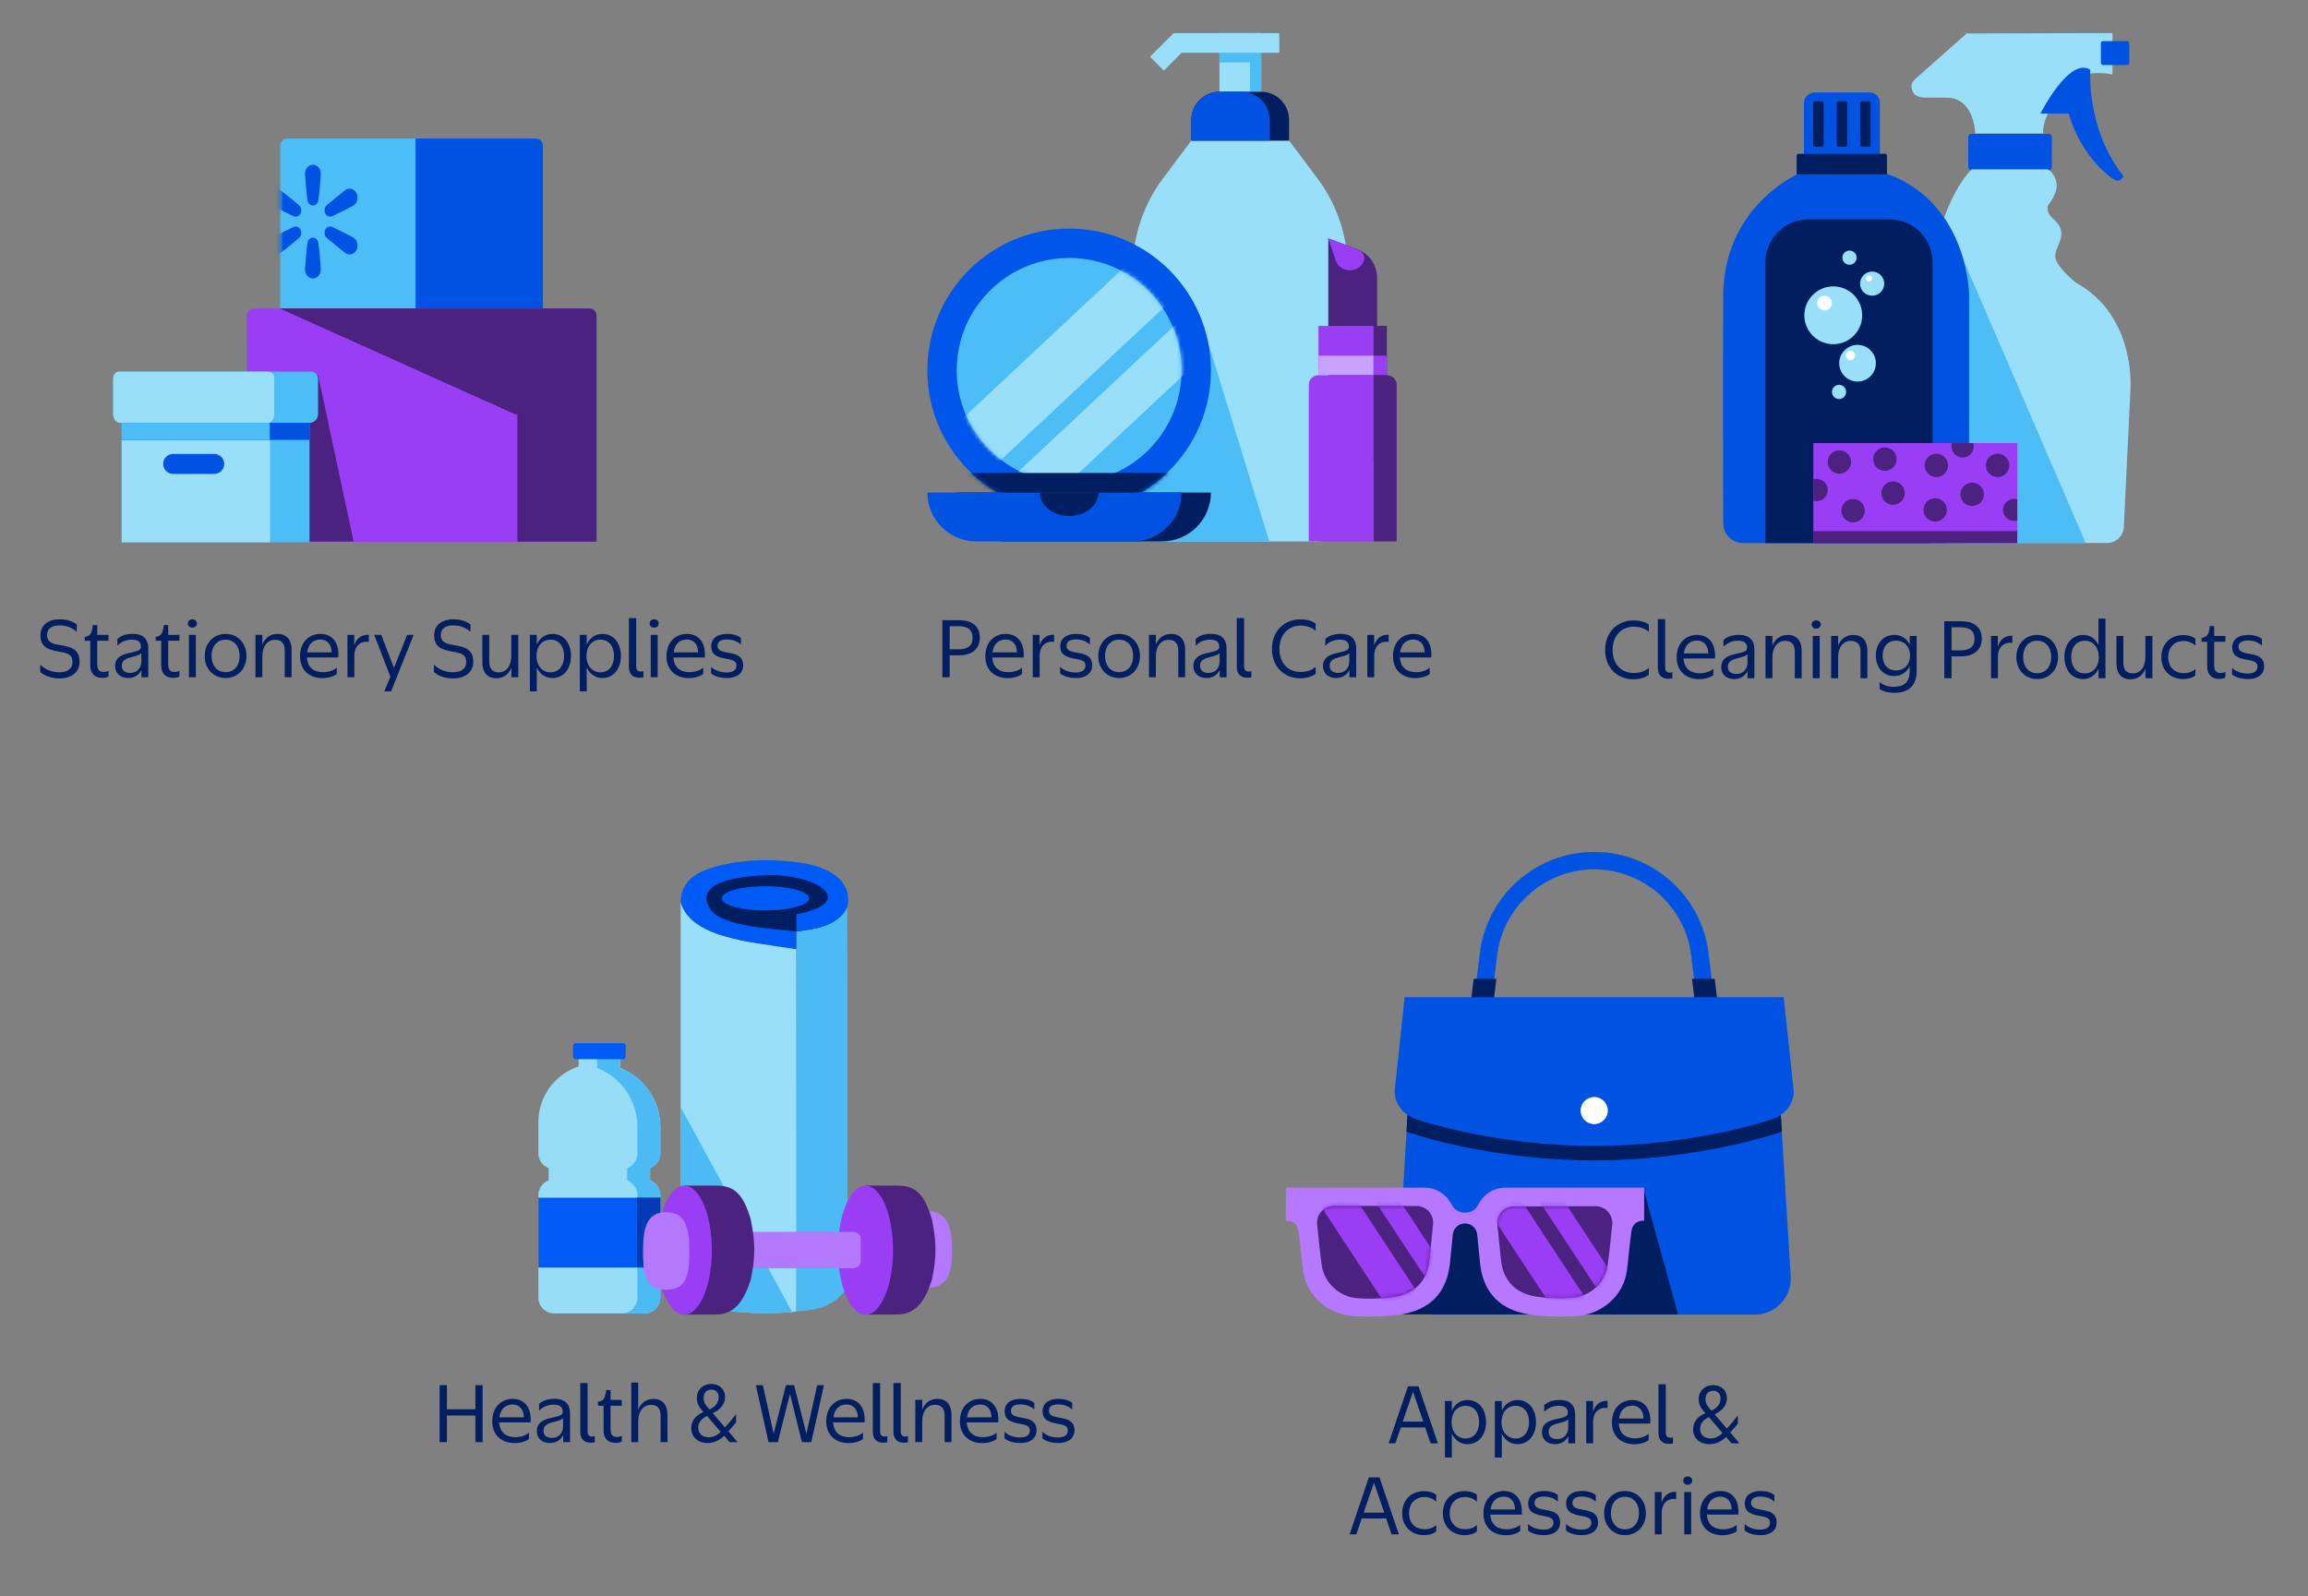 <svg width="558" height="386" viewBox="0 0 558 386" fill="none" xmlns="http://www.w3.org/2000/svg">
<rect x="0" y="0" width="558" height="386" fill="#808080" stroke="none"/>
<g clip-path="url(#clip0_325_824)">
<path d="M106.28 348.719V334.939H108.044V340.745H114.934V334.939H116.68V348.719H114.934V342.27H108.044V348.719H106.28ZM127.892 347.929C127.415 348.388 126.037 348.939 124.438 348.939C121.333 348.939 119.018 347.065 119.018 343.648C119.018 340.249 121.205 338.246 123.942 338.246C126.625 338.246 128.554 340.138 128.278 343.942H120.69C120.8 346.294 122.307 347.506 124.549 347.506C125.89 347.506 127.139 347.102 127.892 346.404V347.929ZM123.979 339.606C122.252 339.606 121.021 340.616 120.745 342.711H126.661C126.643 340.635 125.43 339.606 123.979 339.606ZM136.158 348.719V346.937C135.607 348.168 134.468 348.921 132.924 348.921C131.069 348.921 129.782 347.782 129.782 346.018C129.782 344.181 131.032 343.335 133.126 342.876C135.423 342.38 136.048 342.196 136.048 341.314C136.066 340.138 135.203 339.642 133.88 339.642C132.061 339.642 130.94 340.469 130.334 341.094V339.477C130.848 338.963 132.079 338.228 134.045 338.228C136.47 338.228 137.812 339.367 137.812 341.847V348.719H136.158ZM136.14 344.971V342.894C135.864 343.262 135.221 343.519 133.843 343.85C132.244 344.236 131.399 344.732 131.399 345.963C131.399 346.992 132.079 347.69 133.439 347.69C135.221 347.69 136.14 346.33 136.14 344.971ZM140.291 346.257V334.424H142.054V346.091C142.054 347.047 142.514 347.359 143.157 347.359C143.414 347.359 143.634 347.304 143.8 347.267V348.719C143.634 348.774 143.304 348.847 142.826 348.847C141.264 348.847 140.291 347.984 140.291 346.257ZM146.546 336.115H147.612V338.485H150.331V339.9H147.612V345.577C147.612 346.992 148.163 347.469 149.174 347.451C149.725 347.451 150.147 347.286 150.331 347.157V348.535C150.129 348.682 149.688 348.884 148.843 348.884C147.134 348.884 145.922 347.984 145.922 345.816V339.9H144.58V338.963C145.922 338.76 146.344 338.136 146.546 336.115ZM154.294 343.74V348.719H152.622V334.296H154.294V340.873C154.863 339.367 156.131 338.264 157.987 338.264C160.008 338.264 161.367 339.514 161.367 342.104V348.719H159.714V342.307C159.714 340.396 158.795 339.698 157.362 339.698C155.635 339.698 154.294 341.094 154.294 343.74ZM176.401 348.719L175.097 347.175C173.902 348.296 172.635 348.921 171.091 348.921C168.74 348.921 167.123 347.469 167.123 345.393C167.123 343.501 168.188 342.233 170.099 341.425C168.96 340.23 168.464 339.293 168.464 338.026C168.464 336.096 169.897 334.645 171.973 334.645C174.049 334.645 175.299 336.023 175.299 337.768C175.299 339.201 174.527 340.543 172.763 341.48C172.727 341.516 172.524 341.627 172.341 341.719L175.28 345.154C176.107 344.254 177.21 342.95 177.945 341.957V343.942C177.522 344.493 176.732 345.412 176.107 346.091L178.33 348.719H176.401ZM170.118 338.007C170.099 338.944 170.485 339.698 171.532 340.8C171.716 340.726 171.937 340.598 171.992 340.579C173.259 339.863 173.755 338.871 173.755 337.842C173.755 336.776 173.112 336.005 171.973 336.005C170.834 336.005 170.118 336.795 170.118 338.007ZM168.813 345.265C168.813 346.551 169.732 347.525 171.293 347.525C172.451 347.525 173.296 347.102 174.233 346.238L170.944 342.38C169.383 343.115 168.813 344.107 168.813 345.265ZM184.433 334.939L187.042 346.679L190.019 334.939H191.985L194.961 346.679L197.57 334.939H199.205L196.137 348.719H193.877L190.993 337.033L188.053 348.719H185.811L182.743 334.939H184.433ZM208.634 347.929C208.156 348.388 206.778 348.939 205.18 348.939C202.075 348.939 199.76 347.065 199.76 343.648C199.76 340.249 201.946 338.246 204.684 338.246C207.366 338.246 209.296 340.138 209.02 343.942H201.432C201.542 346.294 203.049 347.506 205.29 347.506C206.632 347.506 207.881 347.102 208.634 346.404V347.929ZM204.721 339.606C202.994 339.606 201.763 340.616 201.487 342.711H207.403C207.385 340.635 206.172 339.606 204.721 339.606ZM211.02 346.257V334.424H212.784V346.091C212.784 347.047 213.243 347.359 213.886 347.359C214.144 347.359 214.364 347.304 214.53 347.267V348.719C214.364 348.774 214.033 348.847 213.556 348.847C211.994 348.847 211.02 347.984 211.02 346.257ZM216.008 346.257V334.424H217.772V346.091C217.772 347.047 218.231 347.359 218.875 347.359C219.132 347.359 219.352 347.304 219.518 347.267V348.719C219.352 348.774 219.022 348.847 218.544 348.847C216.982 348.847 216.008 347.984 216.008 346.257ZM222.96 343.703V348.719H221.288V338.485H222.96V340.855C223.53 339.348 224.779 338.246 226.653 338.246C228.674 338.246 230.034 339.495 230.034 342.104V348.719H228.38V342.307C228.38 340.377 227.462 339.679 226.028 339.679C224.301 339.679 222.96 341.094 222.96 343.703ZM240.949 347.929C240.471 348.388 239.093 348.939 237.495 348.939C234.39 348.939 232.075 347.065 232.075 343.648C232.075 340.249 234.261 338.246 236.999 338.246C239.681 338.246 241.61 340.138 241.335 343.942H233.747C233.857 346.294 235.363 347.506 237.605 347.506C238.946 347.506 240.196 347.102 240.949 346.404V347.929ZM237.035 339.606C235.308 339.606 234.077 340.616 233.802 342.711H239.718C239.699 340.635 238.487 339.606 237.035 339.606ZM244.419 341.112C244.419 342.729 246.458 342.582 248.259 343.06C249.49 343.372 250.611 344.07 250.611 345.834C250.611 347.947 248.865 348.921 246.734 348.921C244.731 348.921 243.464 348.315 242.857 347.8V346.202C243.592 346.955 244.915 347.58 246.587 347.58C247.947 347.58 248.994 347.12 248.994 345.926C248.994 344.291 247.101 344.53 245.191 343.96C243.702 343.538 242.876 342.821 242.894 341.204C242.894 339.348 244.382 338.246 246.66 338.246C248.498 338.246 249.527 338.779 250.06 339.201V340.837C249.435 340.23 248.332 339.587 246.679 339.587C245.374 339.587 244.419 339.991 244.419 341.112ZM253.588 341.112C253.588 342.729 255.627 342.582 257.428 343.06C258.659 343.372 259.779 344.07 259.779 345.834C259.779 347.947 258.034 348.921 255.903 348.921C253.9 348.921 252.632 348.315 252.026 347.8V346.202C252.761 346.955 254.084 347.58 255.756 347.58C257.115 347.58 258.163 347.12 258.163 345.926C258.163 344.291 256.27 344.53 254.359 343.96C252.871 343.538 252.044 342.821 252.063 341.204C252.063 339.348 253.551 338.246 255.829 338.246C257.666 338.246 258.695 338.779 259.228 339.201V340.837C258.603 340.23 257.501 339.587 255.848 339.587C254.543 339.587 253.588 339.991 253.588 341.112Z" fill="#001E60"/>
<path d="M398.634 151.01V152.792C397.899 152.131 396.76 151.525 394.923 151.525C392.222 151.525 389.87 153.564 389.87 157.147C389.87 160.748 392.149 162.732 394.923 162.732C396.577 162.732 397.716 162.291 398.634 161.501V163.192C397.936 163.688 396.779 164.257 394.868 164.257C391.175 164.257 388.07 161.63 388.07 157.147C388.07 152.682 391.248 150.018 394.868 150.018C396.815 150.018 397.973 150.532 398.634 151.01ZM400.816 161.538V149.706H402.58V161.373C402.58 162.328 403.039 162.64 403.682 162.64C403.939 162.64 404.16 162.585 404.325 162.549V164C404.16 164.055 403.829 164.129 403.351 164.129C401.79 164.129 400.816 163.265 400.816 161.538ZM414.237 163.21C413.76 163.669 412.382 164.22 410.783 164.22C407.678 164.22 405.363 162.346 405.363 158.929C405.363 155.53 407.549 153.527 410.287 153.527C412.969 153.527 414.899 155.42 414.623 159.223H407.035C407.145 161.575 408.652 162.787 410.893 162.787C412.235 162.787 413.484 162.383 414.237 161.685V163.21ZM410.324 154.887C408.597 154.887 407.366 155.897 407.09 157.992H413.006C412.988 155.916 411.775 154.887 410.324 154.887ZM422.503 164V162.218C421.952 163.449 420.812 164.202 419.269 164.202C417.413 164.202 416.127 163.063 416.127 161.299C416.127 159.462 417.377 158.617 419.471 158.157C421.768 157.661 422.393 157.478 422.393 156.596C422.411 155.42 421.547 154.924 420.224 154.924C418.406 154.924 417.285 155.75 416.678 156.375V154.758C417.193 154.244 418.424 153.509 420.39 153.509C422.815 153.509 424.156 154.648 424.156 157.128V164H422.503ZM422.484 160.252V158.176C422.209 158.543 421.566 158.8 420.188 159.131C418.589 159.517 417.744 160.013 417.744 161.244C417.744 162.273 418.424 162.971 419.784 162.971C421.566 162.971 422.484 161.611 422.484 160.252ZM428.509 158.984V164H426.837V153.766H428.509V156.136C429.079 154.63 430.328 153.527 432.202 153.527C434.223 153.527 435.583 154.777 435.583 157.386V164H433.929V157.588C433.929 155.659 433.011 154.96 431.578 154.96C429.851 154.96 428.509 156.375 428.509 158.984ZM439.094 152.021C438.451 152.021 438.01 151.598 438.01 150.992C438.01 150.404 438.451 150 439.094 150C439.718 150 440.196 150.404 440.196 150.992C440.196 151.598 439.718 152.021 439.094 152.021ZM439.939 153.766V164H438.267V153.766H439.939ZM444.389 158.984V164H442.717V153.766H444.389V156.136C444.958 154.63 446.208 153.527 448.082 153.527C450.103 153.527 451.462 154.777 451.462 157.386V164H449.809V157.588C449.809 155.659 448.89 154.96 447.457 154.96C445.73 154.96 444.389 156.375 444.389 158.984ZM457.968 163.467C455.267 163.467 453.521 161.373 453.521 158.525C453.521 155.659 455.285 153.527 458.023 153.527C459.75 153.527 461.036 154.446 461.716 155.879V153.766H463.388V162.291C463.388 165.543 461.661 167.528 458.004 167.528C456.351 167.528 455.193 167.16 454.422 166.572V164.937C455.451 165.727 456.479 166.076 457.839 166.076C460.522 166.076 461.697 164.808 461.697 162.291V161.097C461.018 162.512 459.713 163.467 457.968 163.467ZM458.409 162.108C460.503 162.108 461.789 160.601 461.789 158.525C461.789 156.449 460.448 154.905 458.409 154.905C456.351 154.905 455.157 156.449 455.157 158.525C455.157 160.601 456.296 162.108 458.409 162.108ZM470.065 164V150.22H474.108C477.231 150.22 479.123 151.635 479.123 154.428C479.123 157.147 477.231 158.709 474.108 158.709H471.829V164H470.065ZM473.979 151.672H471.829V157.257H473.979C476.423 157.257 477.378 156.21 477.378 154.464C477.378 152.7 476.423 151.672 473.979 151.672ZM483.037 158.855V164H481.365V153.766H483.019V156.32C483.533 154.63 484.801 153.637 486.528 153.729V155.493C486.399 155.456 486.142 155.42 485.922 155.42C484.507 155.42 483.037 156.375 483.037 158.855ZM492.521 164.202C489.581 164.202 487.487 161.942 487.487 158.874C487.487 155.787 489.581 153.527 492.521 153.527C495.479 153.527 497.574 155.787 497.574 158.874C497.574 161.942 495.479 164.202 492.521 164.202ZM492.521 162.787C494.634 162.787 495.92 161.152 495.92 158.874C495.92 156.614 494.671 154.924 492.521 154.924C490.353 154.924 489.122 156.614 489.122 158.874C489.122 161.152 490.426 162.787 492.521 162.787ZM503.633 153.527C505.36 153.527 506.665 154.464 507.345 155.989V149.577H509.035V164H507.363V161.667C506.665 163.192 505.342 164.202 503.578 164.202C500.877 164.202 499.114 161.924 499.114 158.874C499.114 155.787 500.877 153.527 503.633 153.527ZM504.038 154.924C501.961 154.924 500.749 156.614 500.749 158.874C500.749 161.152 501.925 162.824 504.038 162.824C506.114 162.824 507.437 161.152 507.437 158.874C507.437 156.614 506.077 154.924 504.038 154.924ZM518.704 164V161.685C518.134 163.173 516.903 164.257 515.047 164.257C513.045 164.257 511.685 163.008 511.685 160.399V153.766H513.357V160.197C513.357 162.108 514.257 162.824 515.672 162.824C517.399 162.824 518.685 161.409 518.685 158.782V153.766H520.376V164H518.704ZM530.778 154.428V156.136C530.08 155.42 529.032 154.979 527.893 154.979C525.872 154.979 524.2 156.375 524.2 158.892C524.2 161.428 525.872 162.769 527.893 162.769C529.179 162.769 530.098 162.365 530.778 161.758V163.283C530.392 163.651 529.418 164.202 527.783 164.202C524.953 164.202 522.547 162.291 522.547 158.892C522.547 155.475 524.953 153.564 527.82 153.564C529.308 153.564 530.263 154.005 530.778 154.428ZM534.249 151.396H535.315V153.766H538.034V155.181H535.315V160.858C535.315 162.273 535.866 162.751 536.876 162.732C537.427 162.732 537.85 162.567 538.034 162.438V163.816C537.832 163.963 537.391 164.165 536.546 164.165C534.837 164.165 533.624 163.265 533.624 161.097V155.181H532.283V154.244C533.624 154.042 534.047 153.417 534.249 151.396ZM541.206 156.393C541.206 158.01 543.246 157.863 545.046 158.341C546.277 158.653 547.398 159.352 547.398 161.115C547.398 163.228 545.653 164.202 543.521 164.202C541.519 164.202 540.251 163.596 539.645 163.081V161.483C540.38 162.236 541.702 162.861 543.374 162.861C544.734 162.861 545.781 162.402 545.781 161.207C545.781 159.572 543.889 159.811 541.978 159.241C540.49 158.819 539.663 158.102 539.681 156.485C539.681 154.63 541.17 153.527 543.448 153.527C545.285 153.527 546.314 154.06 546.847 154.483V156.118C546.222 155.512 545.12 154.869 543.466 154.869C542.162 154.869 541.206 155.273 541.206 156.393Z" fill="#001E60"/>
<path d="M227.833 163.748V149.968H231.875C234.999 149.968 236.891 151.383 236.891 154.176C236.891 156.895 234.999 158.456 231.875 158.456H229.597V163.748H227.833ZM231.747 151.42H229.597V157.005H231.747C234.19 157.005 235.146 155.958 235.146 154.212C235.146 152.448 234.19 151.42 231.747 151.42ZM247.095 162.958C246.617 163.417 245.239 163.968 243.641 163.968C240.535 163.968 238.22 162.094 238.22 158.677C238.22 155.278 240.407 153.275 243.144 153.275C245.827 153.275 247.756 155.168 247.481 158.971H239.892C240.003 161.323 241.509 162.535 243.751 162.535C245.092 162.535 246.341 162.131 247.095 161.433V162.958ZM243.181 154.635C241.454 154.635 240.223 155.645 239.947 157.74H245.864C245.845 155.664 244.633 154.635 243.181 154.635ZM251.355 158.603V163.748H249.683V153.514H251.336V156.068C251.851 154.378 253.119 153.385 254.846 153.477V155.241C254.717 155.204 254.46 155.168 254.239 155.168C252.825 155.168 251.355 156.123 251.355 158.603ZM257.867 156.141C257.867 157.758 259.907 157.611 261.707 158.089C262.938 158.401 264.059 159.1 264.059 160.863C264.059 162.976 262.314 163.95 260.182 163.95C258.18 163.95 256.912 163.344 256.306 162.829V161.231C257.041 161.984 258.363 162.609 260.035 162.609C261.395 162.609 262.442 162.15 262.442 160.955C262.442 159.32 260.55 159.559 258.639 158.989C257.151 158.567 256.324 157.85 256.342 156.233C256.342 154.378 257.831 153.275 260.109 153.275C261.946 153.275 262.975 153.808 263.508 154.231V155.866C262.883 155.26 261.781 154.616 260.127 154.616C258.823 154.616 257.867 155.021 257.867 156.141ZM270.564 163.95C267.624 163.95 265.529 161.69 265.529 158.622C265.529 155.535 267.624 153.275 270.564 153.275C273.522 153.275 275.616 155.535 275.616 158.622C275.616 161.69 273.522 163.95 270.564 163.95ZM270.564 162.535C272.677 162.535 273.963 160.9 273.963 158.622C273.963 156.362 272.713 154.672 270.564 154.672C268.396 154.672 267.165 156.362 267.165 158.622C267.165 160.9 268.469 162.535 270.564 162.535ZM279.453 158.732V163.748H277.781V153.514H279.453V155.884C280.023 154.378 281.272 153.275 283.146 153.275C285.167 153.275 286.527 154.525 286.527 157.134V163.748H284.873V157.336C284.873 155.407 283.954 154.708 282.521 154.708C280.794 154.708 279.453 156.123 279.453 158.732ZM294.888 163.748V161.966C294.337 163.197 293.197 163.95 291.654 163.95C289.798 163.95 288.512 162.811 288.512 161.047C288.512 159.21 289.762 158.365 291.856 157.905C294.153 157.409 294.778 157.225 294.778 156.344C294.796 155.168 293.932 154.672 292.609 154.672C290.791 154.672 289.67 155.498 289.063 156.123V154.506C289.578 153.992 290.809 153.257 292.775 153.257C295.2 153.257 296.541 154.396 296.541 156.876V163.748H294.888ZM294.869 160V157.924C294.594 158.291 293.951 158.548 292.573 158.879C290.974 159.265 290.129 159.761 290.129 160.992C290.129 162.021 290.809 162.719 292.169 162.719C293.951 162.719 294.869 161.359 294.869 160ZM299.02 161.286V149.454H300.784V161.121C300.784 162.076 301.243 162.388 301.887 162.388C302.144 162.388 302.364 162.333 302.53 162.297V163.748C302.364 163.803 302.033 163.877 301.556 163.877C299.994 163.877 299.02 163.013 299.02 161.286ZM318.083 150.758V152.54C317.348 151.879 316.209 151.273 314.371 151.273C311.671 151.273 309.319 153.312 309.319 156.895C309.319 160.496 311.597 162.48 314.371 162.48C316.025 162.48 317.164 162.039 318.083 161.249V162.94C317.385 163.436 316.227 164.005 314.316 164.005C310.623 164.005 307.518 161.378 307.518 156.895C307.518 152.43 310.697 149.766 314.316 149.766C316.264 149.766 317.421 150.28 318.083 150.758ZM326.233 163.748V161.966C325.682 163.197 324.543 163.95 323 163.95C321.144 163.95 319.858 162.811 319.858 161.047C319.858 159.21 321.107 158.365 323.202 157.905C325.499 157.409 326.123 157.225 326.123 156.344C326.142 155.168 325.278 154.672 323.955 154.672C322.136 154.672 321.015 155.498 320.409 156.123V154.506C320.924 153.992 322.155 153.257 324.121 153.257C326.546 153.257 327.887 154.396 327.887 156.876V163.748H326.233ZM326.215 160V157.924C325.94 158.291 325.296 158.548 323.918 158.879C322.32 159.265 321.475 159.761 321.475 160.992C321.475 162.021 322.155 162.719 323.514 162.719C325.296 162.719 326.215 161.359 326.215 160ZM332.24 158.603V163.748H330.568V153.514H332.222V156.068C332.736 154.378 334.004 153.385 335.731 153.477V155.241C335.602 155.204 335.345 155.168 335.125 155.168C333.71 155.168 332.24 156.123 332.24 158.603ZM345.653 162.958C345.176 163.417 343.798 163.968 342.199 163.968C339.094 163.968 336.779 162.094 336.779 158.677C336.779 155.278 338.966 153.275 341.703 153.275C344.386 153.275 346.315 155.168 346.039 158.971H338.451C338.561 161.323 340.068 162.535 342.309 162.535C343.651 162.535 344.9 162.131 345.653 161.433V162.958ZM341.74 154.635C340.013 154.635 338.782 155.645 338.506 157.74H344.422C344.404 155.664 343.191 154.635 341.74 154.635Z" fill="#001E60"/>
<path d="M335.729 349L340.396 335.22H342.95L347.635 349H345.871L344.567 345.16H338.669L337.346 349H335.729ZM341.627 336.525L339.128 343.745H344.107L341.627 336.525ZM354.812 349.202C353.066 349.202 351.725 348.192 351.009 346.648V352.436H349.337V338.766H351.009V341.1C351.707 339.538 353.066 338.527 354.812 338.527C357.531 338.527 359.277 340.787 359.277 343.874C359.277 346.924 357.531 349.202 354.812 349.202ZM354.334 347.824C356.41 347.824 357.605 346.152 357.605 343.874C357.605 341.596 356.447 339.924 354.334 339.924C352.258 339.924 350.935 341.596 350.935 343.874C350.935 346.152 352.295 347.824 354.334 347.824ZM366.887 349.202C365.142 349.202 363.801 348.192 363.084 346.648V352.436H361.412V338.766H363.084V341.1C363.782 339.538 365.142 338.527 366.887 338.527C369.607 338.527 371.352 340.787 371.352 343.874C371.352 346.924 369.607 349.202 366.887 349.202ZM366.41 347.824C368.486 347.824 369.68 346.152 369.68 343.874C369.68 341.596 368.522 339.924 366.41 339.924C364.333 339.924 363.011 341.596 363.011 343.874C363.011 346.152 364.37 347.824 366.41 347.824ZM379.165 349V347.218C378.614 348.449 377.474 349.202 375.931 349.202C374.075 349.202 372.789 348.063 372.789 346.299C372.789 344.462 374.039 343.617 376.133 343.157C378.43 342.661 379.055 342.478 379.055 341.596C379.073 340.42 378.209 339.924 376.886 339.924C375.068 339.924 373.947 340.75 373.34 341.375V339.758C373.855 339.244 375.086 338.509 377.052 338.509C379.477 338.509 380.818 339.648 380.818 342.128V349H379.165ZM379.146 345.252V343.176C378.871 343.543 378.228 343.8 376.85 344.131C375.251 344.517 374.406 345.013 374.406 346.244C374.406 347.273 375.086 347.971 376.446 347.971C378.228 347.971 379.146 346.611 379.146 345.252ZM385.171 343.855V349H383.499V338.766H385.153V341.32C385.667 339.63 386.935 338.637 388.662 338.729V340.493C388.534 340.456 388.276 340.42 388.056 340.42C386.641 340.42 385.171 341.375 385.171 343.855ZM398.585 348.21C398.107 348.669 396.729 349.22 395.131 349.22C392.025 349.22 389.71 347.346 389.71 343.929C389.71 340.53 391.897 338.527 394.634 338.527C397.317 338.527 399.246 340.42 398.971 344.223H391.382C391.493 346.575 392.999 347.787 395.241 347.787C396.582 347.787 397.831 347.383 398.585 346.685V348.21ZM394.671 339.887C392.944 339.887 391.713 340.897 391.437 342.992H397.354C397.335 340.916 396.123 339.887 394.671 339.887ZM400.971 346.538V334.706H402.735V346.373C402.735 347.328 403.194 347.64 403.837 347.64C404.094 347.64 404.315 347.585 404.48 347.549V349C404.315 349.055 403.984 349.129 403.506 349.129C401.945 349.129 400.971 348.265 400.971 346.538ZM418.619 349L417.314 347.457C416.12 348.577 414.852 349.202 413.309 349.202C410.957 349.202 409.34 347.751 409.34 345.674C409.34 343.782 410.406 342.514 412.317 341.706C411.177 340.512 410.681 339.575 410.681 338.307C410.681 336.378 412.114 334.926 414.191 334.926C416.267 334.926 417.516 336.304 417.516 338.05C417.516 339.483 416.744 340.824 414.981 341.761C414.944 341.798 414.742 341.908 414.558 342L417.498 345.436C418.325 344.535 419.427 343.231 420.162 342.239V344.223C419.739 344.774 418.949 345.693 418.325 346.373L420.548 349H418.619ZM412.335 338.288C412.317 339.225 412.702 339.979 413.75 341.081C413.933 341.008 414.154 340.879 414.209 340.861C415.477 340.144 415.973 339.152 415.973 338.123C415.973 337.057 415.33 336.286 414.191 336.286C413.051 336.286 412.335 337.076 412.335 338.288ZM411.03 345.546C411.03 346.832 411.949 347.806 413.511 347.806C414.668 347.806 415.513 347.383 416.45 346.52L413.162 342.661C411.6 343.396 411.03 344.388 411.03 345.546ZM326.291 371L330.958 357.22H333.512L338.197 371H336.433L335.129 367.16H329.231L327.908 371H326.291ZM332.189 358.525L329.69 365.745H334.67L332.189 358.525ZM347.236 361.428V363.136C346.538 362.42 345.491 361.979 344.352 361.979C342.331 361.979 340.659 363.375 340.659 365.892C340.659 368.428 342.331 369.769 344.352 369.769C345.638 369.769 346.556 369.365 347.236 368.758V370.283C346.85 370.651 345.877 371.202 344.241 371.202C341.412 371.202 339.005 369.291 339.005 365.892C339.005 362.475 341.412 360.564 344.278 360.564C345.766 360.564 346.722 361.005 347.236 361.428ZM357.069 361.428V363.136C356.371 362.42 355.323 361.979 354.184 361.979C352.163 361.979 350.491 363.375 350.491 365.892C350.491 368.428 352.163 369.769 354.184 369.769C355.47 369.769 356.389 369.365 357.069 368.758V370.283C356.683 370.651 355.709 371.202 354.074 371.202C351.244 371.202 348.838 369.291 348.838 365.892C348.838 362.475 351.244 360.564 354.111 360.564C355.599 360.564 356.554 361.005 357.069 361.428ZM367.526 370.21C367.048 370.669 365.67 371.22 364.072 371.22C360.967 371.22 358.652 369.346 358.652 365.929C358.652 362.53 360.838 360.527 363.576 360.527C366.258 360.527 368.187 362.42 367.912 366.223H360.324C360.434 368.575 361.941 369.787 364.182 369.787C365.523 369.787 366.773 369.383 367.526 368.685V370.21ZM363.613 361.887C361.885 361.887 360.654 362.897 360.379 364.992H366.295C366.277 362.916 365.064 361.887 363.613 361.887ZM370.996 363.393C370.996 365.01 373.036 364.863 374.836 365.341C376.067 365.653 377.188 366.352 377.188 368.115C377.188 370.228 375.442 371.202 373.311 371.202C371.308 371.202 370.041 370.596 369.434 370.081V368.483C370.169 369.236 371.492 369.861 373.164 369.861C374.524 369.861 375.571 369.402 375.571 368.207C375.571 366.572 373.679 366.811 371.768 366.241C370.28 365.819 369.453 365.102 369.471 363.485C369.471 361.63 370.959 360.527 373.238 360.527C375.075 360.527 376.104 361.06 376.637 361.483V363.118C376.012 362.512 374.91 361.869 373.256 361.869C371.952 361.869 370.996 362.273 370.996 363.393ZM380.165 363.393C380.165 365.01 382.204 364.863 384.005 365.341C385.236 365.653 386.357 366.352 386.357 368.115C386.357 370.228 384.611 371.202 382.48 371.202C380.477 371.202 379.209 370.596 378.603 370.081V368.483C379.338 369.236 380.661 369.861 382.333 369.861C383.692 369.861 384.74 369.402 384.74 368.207C384.74 366.572 382.847 366.811 380.936 366.241C379.448 365.819 378.621 365.102 378.64 363.485C378.64 361.63 380.128 360.527 382.406 360.527C384.244 360.527 385.273 361.06 385.805 361.483V363.118C385.181 362.512 384.078 361.869 382.425 361.869C381.12 361.869 380.165 362.273 380.165 363.393ZM392.861 371.202C389.921 371.202 387.827 368.942 387.827 365.874C387.827 362.787 389.921 360.527 392.861 360.527C395.819 360.527 397.914 362.787 397.914 365.874C397.914 368.942 395.819 371.202 392.861 371.202ZM392.861 369.787C394.974 369.787 396.26 368.152 396.26 365.874C396.26 363.614 395.011 361.924 392.861 361.924C390.693 361.924 389.462 363.614 389.462 365.874C389.462 368.152 390.767 369.787 392.861 369.787ZM401.75 365.855V371H400.078V360.766H401.732V363.32C402.246 361.63 403.514 360.637 405.241 360.729V362.493C405.113 362.456 404.855 362.42 404.635 362.42C403.22 362.42 401.75 363.375 401.75 365.855ZM408.028 359.021C407.385 359.021 406.944 358.598 406.944 357.992C406.944 357.404 407.385 357 408.028 357C408.653 357 409.131 357.404 409.131 357.992C409.131 358.598 408.653 359.021 408.028 359.021ZM408.874 360.766V371H407.202V360.766H408.874ZM419.883 370.21C419.405 370.669 418.027 371.22 416.428 371.22C413.323 371.22 411.008 369.346 411.008 365.929C411.008 362.53 413.195 360.527 415.932 360.527C418.615 360.527 420.544 362.42 420.268 366.223H412.68C412.79 368.575 414.297 369.787 416.539 369.787C417.88 369.787 419.129 369.383 419.883 368.685V370.21ZM415.969 361.887C414.242 361.887 413.011 362.897 412.735 364.992H418.652C418.633 362.916 417.421 361.887 415.969 361.887ZM423.353 363.393C423.353 365.01 425.392 364.863 427.193 365.341C428.424 365.653 429.544 366.352 429.544 368.115C429.544 370.228 427.799 371.202 425.668 371.202C423.665 371.202 422.397 370.596 421.791 370.081V368.483C422.526 369.236 423.849 369.861 425.521 369.861C426.88 369.861 427.928 369.402 427.928 368.207C427.928 366.572 426.035 366.811 424.124 366.241C422.636 365.819 421.809 365.102 421.828 363.485C421.828 361.63 423.316 360.527 425.594 360.527C427.432 360.527 428.46 361.06 428.993 361.483V363.118C428.369 362.512 427.266 361.869 425.613 361.869C424.308 361.869 423.353 362.273 423.353 363.393Z" fill="#001E60"/>
<path d="M14.409 151.217C12.664 151.217 11.378 151.879 11.378 153.532C11.378 156.05 14.042 155.701 16.43 156.38C17.79 156.766 19.241 157.519 19.241 160C19.241 162.572 17.239 164.042 14.373 164.042C12.168 164.042 10.551 163.252 9.724 162.499V160.716C10.771 161.745 12.333 162.554 14.336 162.554C16.063 162.554 17.533 161.892 17.533 160.092C17.533 157.409 14.832 157.942 12.315 157.115C10.753 156.601 9.779 155.701 9.779 153.624C9.779 151.089 11.745 149.748 14.391 149.748C16.541 149.748 17.882 150.427 18.562 150.997V152.779C17.753 152.063 16.504 151.217 14.409 151.217ZM22.446 151.144H23.511V153.514H26.231V154.929H23.511V160.606C23.511 162.021 24.063 162.499 25.073 162.48C25.624 162.48 26.047 162.315 26.231 162.186V163.564C26.029 163.711 25.588 163.913 24.742 163.913C23.034 163.913 21.821 163.013 21.821 160.845V154.929H20.48V153.992C21.821 153.79 22.244 153.165 22.446 151.144ZM34.199 163.748V161.966C33.647 163.197 32.508 163.95 30.965 163.95C29.109 163.95 27.823 162.811 27.823 161.047C27.823 159.21 29.073 158.365 31.167 157.905C33.464 157.409 34.088 157.225 34.088 156.344C34.107 155.168 33.243 154.672 31.92 154.672C30.101 154.672 28.981 155.498 28.374 156.123V154.506C28.889 153.992 30.12 153.257 32.086 153.257C34.511 153.257 35.852 154.396 35.852 156.876V163.748H34.199ZM34.18 160V157.924C33.905 158.291 33.262 158.548 31.884 158.879C30.285 159.265 29.44 159.761 29.44 160.992C29.44 162.021 30.12 162.719 31.479 162.719C33.262 162.719 34.18 161.359 34.18 160ZM39.599 151.144H40.665V153.514H43.384V154.929H40.665V160.606C40.665 162.021 41.216 162.499 42.226 162.48C42.778 162.48 43.2 162.315 43.384 162.186V163.564C43.182 163.711 42.741 163.913 41.896 163.913C40.187 163.913 38.974 163.013 38.974 160.845V154.929H37.633V153.992C38.974 153.79 39.397 153.165 39.599 151.144ZM46.501 151.769C45.858 151.769 45.417 151.346 45.417 150.74C45.417 150.152 45.858 149.748 46.501 149.748C47.126 149.748 47.604 150.152 47.604 150.74C47.604 151.346 47.126 151.769 46.501 151.769ZM47.346 153.514V163.748H45.674V153.514H47.346ZM54.534 163.95C51.594 163.95 49.499 161.69 49.499 158.622C49.499 155.535 51.594 153.275 54.534 153.275C57.492 153.275 59.586 155.535 59.586 158.622C59.586 161.69 57.492 163.95 54.534 163.95ZM54.534 162.535C56.647 162.535 57.933 160.9 57.933 158.622C57.933 156.362 56.683 154.672 54.534 154.672C52.366 154.672 51.135 156.362 51.135 158.622C51.135 160.9 52.439 162.535 54.534 162.535ZM63.423 158.732V163.748H61.751V153.514H63.423V155.884C63.992 154.378 65.242 153.275 67.116 153.275C69.137 153.275 70.497 154.525 70.497 157.134V163.748H68.843V157.336C68.843 155.407 67.924 154.708 66.491 154.708C64.764 154.708 63.423 156.123 63.423 158.732ZM81.412 162.958C80.934 163.417 79.556 163.968 77.957 163.968C74.852 163.968 72.537 162.094 72.537 158.677C72.537 155.278 74.724 153.275 77.461 153.275C80.144 153.275 82.073 155.168 81.797 158.971H74.209C74.32 161.323 75.826 162.535 78.068 162.535C79.409 162.535 80.658 162.131 81.412 161.433V162.958ZM77.498 154.635C75.771 154.635 74.54 155.645 74.264 157.74H80.181C80.162 155.664 78.95 154.635 77.498 154.635ZM85.672 158.603V163.748H84V153.514H85.653V156.068C86.168 154.378 87.436 153.385 89.163 153.477V155.241C89.034 155.204 88.777 155.168 88.556 155.168C87.142 155.168 85.672 156.123 85.672 158.603ZM94.548 167.184H92.913L94.383 163.619L90.469 153.514H92.178L95.246 161.525L98.425 153.514H100.005L94.548 167.184ZM109.595 151.217C107.849 151.217 106.563 151.879 106.563 153.532C106.563 156.05 109.227 155.701 111.616 156.38C112.976 156.766 114.427 157.519 114.427 160C114.427 162.572 112.424 164.042 109.558 164.042C107.353 164.042 105.737 163.252 104.91 162.499V160.716C105.957 161.745 107.519 162.554 109.521 162.554C111.248 162.554 112.718 161.892 112.718 160.092C112.718 157.409 110.017 157.942 107.5 157.115C105.939 156.601 104.965 155.701 104.965 153.624C104.965 151.089 106.931 149.748 109.577 149.748C111.726 149.748 113.067 150.427 113.747 150.997V152.779C112.939 152.063 111.689 151.217 109.595 151.217ZM123.635 163.748V161.433C123.065 162.921 121.834 164.005 119.979 164.005C117.976 164.005 116.616 162.756 116.616 160.147V153.514H118.288V159.945C118.288 161.856 119.189 162.572 120.603 162.572C122.331 162.572 123.617 161.157 123.617 158.53V153.514H125.307V163.748H123.635ZM133.578 163.95C131.833 163.95 130.491 162.94 129.775 161.396V167.184H128.103V153.514H129.775V155.847C130.473 154.286 131.833 153.275 133.578 153.275C136.297 153.275 138.043 155.535 138.043 158.622C138.043 161.672 136.297 163.95 133.578 163.95ZM133.1 162.572C135.176 162.572 136.371 160.9 136.371 158.622C136.371 156.344 135.213 154.672 133.1 154.672C131.024 154.672 129.701 156.344 129.701 158.622C129.701 160.9 131.061 162.572 133.1 162.572ZM145.653 163.95C143.908 163.95 142.567 162.94 141.85 161.396V167.184H140.178V153.514H141.85V155.847C142.548 154.286 143.908 153.275 145.653 153.275C148.373 153.275 150.118 155.535 150.118 158.622C150.118 161.672 148.373 163.95 145.653 163.95ZM145.176 162.572C147.252 162.572 148.446 160.9 148.446 158.622C148.446 156.344 147.289 154.672 145.176 154.672C143.099 154.672 141.777 156.344 141.777 158.622C141.777 160.9 143.136 162.572 145.176 162.572ZM152.051 161.286V149.454H153.815V161.121C153.815 162.076 154.275 162.388 154.918 162.388C155.175 162.388 155.395 162.333 155.561 162.297V163.748C155.395 163.803 155.065 163.877 154.587 163.877C153.025 163.877 152.051 163.013 152.051 161.286ZM158.158 151.769C157.515 151.769 157.074 151.346 157.074 150.74C157.074 150.152 157.515 149.748 158.158 149.748C158.783 149.748 159.26 150.152 159.26 150.74C159.26 151.346 158.783 151.769 158.158 151.769ZM159.003 153.514V163.748H157.331V153.514H159.003ZM170.012 162.958C169.535 163.417 168.157 163.968 166.558 163.968C163.453 163.968 161.138 162.094 161.138 158.677C161.138 155.278 163.324 153.275 166.062 153.275C168.744 153.275 170.674 155.168 170.398 158.971H162.81C162.92 161.323 164.427 162.535 166.668 162.535C168.01 162.535 169.259 162.131 170.012 161.433V162.958ZM166.099 154.635C164.372 154.635 163.141 155.645 162.865 157.74H168.781C168.763 155.664 167.55 154.635 166.099 154.635ZM173.482 156.141C173.482 157.758 175.522 157.611 177.322 158.089C178.553 158.401 179.674 159.1 179.674 160.863C179.674 162.976 177.929 163.95 175.797 163.95C173.795 163.95 172.527 163.344 171.921 162.829V161.231C172.656 161.984 173.978 162.609 175.65 162.609C177.01 162.609 178.057 162.15 178.057 160.955C178.057 159.32 176.165 159.559 174.254 158.989C172.766 158.567 171.939 157.85 171.957 156.233C171.957 154.378 173.446 153.275 175.724 153.275C177.561 153.275 178.59 153.808 179.123 154.231V155.866C178.498 155.26 177.396 154.616 175.742 154.616C174.438 154.616 173.482 155.021 173.482 156.141Z" fill="#001E60"/>
<path fill-rule="evenodd" clip-rule="evenodd" d="M273.846 65.177V123.492C273.846 127.594 277.168 130.916 281.27 130.916H318.431C322.533 130.916 325.855 127.594 325.855 123.492V65.184C325.855 57.217 323.27 49.464 318.481 43.085L311.652 33.993H288.028L281.205 43.092C276.431 49.464 273.846 57.209 273.846 65.177Z" fill="#9ADFFA"/>
<path d="M304.922 8H294.821V24.744H304.922V8Z" fill="#9ADFFA"/>
<path d="M304.915 8H302.209V24.744H304.915V8Z" fill="#4DBDF5"/>
<path d="M304.922 11.658H294.821V15.094H304.922V11.658Z" fill="#4DBDF5"/>
<path d="M309.289 10.384H284.713L279.702 15.395" stroke="#9ADFFA" stroke-width="4.725" stroke-miterlimit="10"/>
<path d="M288.028 34.001H311.652V28.961C311.652 25.217 308.616 22.182 304.872 22.182H294.814C291.07 22.182 288.035 25.217 288.035 28.961V34.001H288.028Z" fill="#001E60"/>
<path d="M288.028 34.001H306.941V28.961C306.941 25.217 303.906 22.182 300.162 22.182H294.814C291.07 22.182 288.035 25.217 288.035 28.961V34.001H288.028Z" fill="#0053E2"/>
<path fill-rule="evenodd" clip-rule="evenodd" d="M291.972 82.444L306.869 130.916H275.937V78.915L291.972 82.444Z" fill="#4DBDF5"/>
<path d="M258.484 123.829C277.414 123.829 292.76 108.483 292.76 89.553C292.76 70.622 277.414 55.276 258.484 55.276C239.553 55.276 224.208 70.622 224.208 89.553C224.208 108.483 239.553 123.829 258.484 123.829Z" fill="#0055EA"/>
<mask id="mask0_325_824" style="mask-type:luminance" maskUnits="userSpaceOnUse" x="224" y="55" width="69" height="69">
<path d="M258.484 123.829C277.414 123.829 292.76 108.483 292.76 89.553C292.76 70.622 277.414 55.276 258.484 55.276C239.553 55.276 224.208 70.622 224.208 89.553C224.208 108.483 239.553 123.829 258.484 123.829Z" fill="white"/>
</mask>
<g mask="url(#mask0_325_824)">
<path d="M283.303 114.372H233.664V119.097H283.303V114.372Z" fill="#001E60"/>
</g>
<path d="M258.484 116.734C273.496 116.734 285.665 104.565 285.665 89.552C285.665 74.54 273.496 62.371 258.484 62.371C243.471 62.371 231.302 74.54 231.302 89.552C231.302 104.565 243.471 116.734 258.484 116.734Z" fill="#4DBDF5"/>
<mask id="mask1_325_824" style="mask-type:luminance" maskUnits="userSpaceOnUse" x="231" y="62" width="55" height="55">
<path d="M258.484 116.734C273.496 116.734 285.665 104.565 285.665 89.552C285.665 74.54 273.496 62.371 258.484 62.371C243.471 62.371 231.302 74.54 231.302 89.552C231.302 104.565 243.471 116.734 258.484 116.734Z" fill="white"/>
</mask>
<g mask="url(#mask1_325_824)">
<path fill-rule="evenodd" clip-rule="evenodd" d="M239.813 113.241C235.582 111.208 231.853 108.323 228.853 104.815L277.375 59.421C280.775 62.543 283.51 66.358 285.357 70.625L239.813 113.234V113.241ZM258.741 116.312C257.352 116.484 255.942 116.57 254.503 116.57C251.181 116.57 247.974 116.097 244.946 115.21L287.097 75.779C287.705 78.27 288.034 80.876 288.034 83.553C288.034 85.544 287.855 87.498 287.512 89.395L258.748 116.305L258.741 116.312Z" fill="#9ADFFA"/>
</g>
<path d="M231.302 119.097H292.76C292.76 125.618 287.462 130.916 280.941 130.916H243.121C236.599 130.916 231.302 125.618 231.302 119.097Z" fill="#001E60"/>
<path d="M224.208 119.097H285.665C285.665 125.618 280.368 130.916 273.846 130.916H236.027C229.505 130.916 224.208 125.618 224.208 119.097Z" fill="#0053E2"/>
<path d="M265.57 119.097C265.57 120.6 264.826 122.046 263.494 123.106C262.163 124.172 260.359 124.766 258.483 124.766C256.608 124.766 254.796 124.172 253.472 123.106C252.141 122.039 251.396 120.6 251.396 119.097H265.577H265.57Z" fill="#001E60"/>
<path d="M273.853 114.372H243.121V119.097H273.853V114.372Z" fill="#001E60"/>
<path d="M321.137 57.639L328.153 60.273C331.031 61.354 332.942 64.11 332.942 67.181V111.358H321.137V57.639Z" fill="#4B2280"/>
<path d="M326.492 81.234C326.492 79.888 327.58 78.8 328.926 78.8H335.304V93.196H326.492V81.227V81.234Z" fill="#4B2280"/>
<path d="M321.138 57.639L328.504 60.474C329.685 60.925 330.201 62.313 329.599 63.43C328.074 66.265 323.894 65.907 322.87 62.85L321.13 57.639H321.138Z" fill="#993EF4"/>
<path d="M318.76 90.412V78.807H332.083V90.412H318.76Z" fill="#993EF4"/>
<path d="M332.083 86.002H318.76V90.727H332.083V86.002Z" fill="#C8A2FF"/>
<path d="M335.304 86.002H332.083V90.727H335.304V86.002Z" fill="#993EF4"/>
<path d="M332.083 90.734H335.333C336.629 90.734 337.674 91.779 337.674 93.075V130.916H332.09V90.734H332.083Z" fill="#4B2280"/>
<path d="M318.761 90.734H332.083V130.916H316.42V93.075C316.42 91.779 317.465 90.734 318.761 90.734Z" fill="#993EF4"/>
<path d="M413.026 230.439C411.319 216.531 399.45 206.03 385.415 206.03C371.38 206.03 359.537 216.538 357.824 230.439L355.167 252.086H359.332L361.922 230.944C363.39 219.101 373.479 210.175 385.408 210.175C397.338 210.175 407.447 219.101 408.895 230.944L411.485 252.086H415.676L413.019 230.439H413.026Z" fill="#0053E2" stroke="#0055EA" stroke-width="0.086" stroke-miterlimit="10"/>
<path d="M432.932 308.69C433.218 313.645 429.246 317.882 424.271 317.882H346.585C345.795 317.882 345.051 317.769 344.327 317.577C340.448 316.547 337.658 312.881 337.944 308.696L340.534 265.603H430.302L432.932 308.696V308.69Z" fill="#0053E2"/>
<path d="M430.8 273.62C430.276 273.859 429.751 274.012 429.153 274.171C429.153 274.171 410.137 280.574 385.488 280.594H385.375C373.028 280.574 362.108 278.993 354.277 277.392C346.446 275.772 341.664 274.171 341.664 274.171C341.092 274.018 340.568 273.865 340.043 273.62L340.528 265.55H430.296L430.8 273.62Z" fill="#001E60"/>
<path d="M397.277 287.209L405.706 317.829H360.746L357.046 294.821L397.277 287.209Z" fill="#001E60"/>
<path d="M361.689 294.967L364.625 317.823H339.232L335.493 294.569L361.689 294.967Z" fill="#001E60"/>
<path d="M344.46 287.176C347.123 287.176 349.421 288.624 350.657 290.749C351.175 291.646 351.886 293.214 354.23 293.214C356.575 293.214 357.186 291.646 357.704 290.749C358.94 288.624 361.231 287.176 363.901 287.176H397.503V295.18C397.503 295.18 394.807 294.861 394.415 297.77C393.923 301.383 393.638 305.129 393.292 307.481C392.436 313.332 387.314 317.723 381.37 318.221C381.37 318.221 375.824 318.666 370.158 317.896C364.492 317.132 358.946 314.196 357.883 305.933L357.133 298.487C356.98 296.973 355.705 295.824 354.19 295.824C352.669 295.824 351.401 296.973 351.248 298.487L350.497 305.933C349.435 314.203 343.889 317.132 338.223 317.896C332.557 318.659 327.011 318.221 327.011 318.221C321.066 317.723 315.945 313.332 315.089 307.481C314.743 305.129 314.458 301.383 313.966 297.77C313.567 294.867 310.877 295.18 310.877 295.18V287.176H344.48H344.46Z" fill="#B678FF"/>
<path d="M328.333 313.924C328.333 313.924 332.405 314.249 336.569 313.685C340.727 313.12 344.805 310.968 345.582 304.897L346.472 296.05C346.712 293.672 344.845 291.606 342.454 291.6L322.514 291.56C320.09 291.56 318.197 293.645 318.443 296.057C318.768 299.338 319.22 303.615 319.572 306.033C320.203 310.33 324.029 313.705 328.326 313.917L328.333 313.924Z" fill="#4B2280"/>
<mask id="mask2_325_824" style="mask-type:luminance" maskUnits="userSpaceOnUse" x="318" y="291" width="29" height="24">
<path d="M328.333 313.924C328.333 313.924 332.405 314.249 336.569 313.685C340.727 313.12 344.805 310.968 345.582 304.897L346.472 296.05C346.712 293.672 344.845 291.606 342.454 291.6L322.514 291.56C320.09 291.56 318.197 293.645 318.443 296.057C318.768 299.338 319.22 303.615 319.572 306.033C320.203 310.33 324.029 313.705 328.326 313.917L328.333 313.924Z" fill="white"/>
</mask>
<g mask="url(#mask2_325_824)">
<path d="M325.434 286.292L318.708 290.717L335.68 316.514L342.405 312.09L325.434 286.292Z" fill="#993EF4"/>
<path d="M336.317 287.123L332.105 289.894L349.076 315.691L353.288 312.92L336.317 287.123Z" fill="#993EF4"/>
</g>
<path d="M379.995 313.817C379.995 313.817 375.956 314.143 371.838 313.585C367.714 313.027 363.682 310.895 362.905 304.877L362.021 296.11C361.782 293.752 363.629 291.706 366 291.699L385.753 291.659C388.151 291.659 390.024 293.725 389.792 296.116C389.466 299.364 389.021 303.602 388.669 306C388.045 310.257 384.259 313.598 379.995 313.811V313.817Z" fill="#4B2280"/>
<mask id="mask3_325_824" style="mask-type:luminance" maskUnits="userSpaceOnUse" x="362" y="291" width="28" height="23">
<path d="M379.995 313.817C379.995 313.817 375.956 314.143 371.838 313.585C367.714 313.027 363.682 310.895 362.905 304.877L362.021 296.11C361.782 293.752 363.629 291.706 366 291.699L385.753 291.659C388.151 291.659 390.024 293.725 389.792 296.116C389.466 299.364 389.021 303.602 388.669 306C388.045 310.257 384.259 313.598 379.995 313.811V313.817Z" fill="white"/>
</mask>
<g mask="url(#mask3_325_824)">
<path d="M365.277 286.45L358.618 290.83L377.104 318.93L383.763 314.549L365.277 286.45Z" fill="#993EF4"/>
<path d="M376.419 287.821L372.247 290.566L390.733 318.666L394.906 315.921L376.419 287.821Z" fill="#993EF4"/>
</g>
<path fill-rule="evenodd" clip-rule="evenodd" d="M361.775 236.683H356.289L355.618 242.123H361.105L361.775 236.683ZM414.553 236.683L415.224 242.123H409.738L409.067 236.683H414.553Z" fill="#001E60"/>
<path d="M385.375 241.12H385.468H431.239L433.67 263.796C433.67 267.369 431.086 270.033 427.519 270.916C427.519 270.916 409.22 277.073 385.468 277.087C385.468 277.087 385.435 277.087 385.422 277.087C385.409 277.087 385.389 277.087 385.375 277.087C361.63 277.067 343.324 270.916 343.324 270.916C339.758 270.033 337.174 267.369 337.174 263.796L339.605 241.12H385.375Z" fill="#0053E2"/>
<path d="M385.428 271.819C387.244 271.819 388.716 270.347 388.716 268.532C388.716 266.716 387.244 265.244 385.428 265.244C383.612 265.244 382.14 266.716 382.14 268.532C382.14 270.347 383.612 271.819 385.428 271.819Z" fill="white"/>
<g clip-path="url(#clip1_325_824)">
<path d="M142.384 74.614H61.415C60.469 74.614 59.702 75.38 59.702 76.326V129.274C59.702 130.22 60.469 130.987 61.415 130.987H142.384C143.33 130.987 144.097 130.22 144.097 129.274V76.326C144.097 75.38 143.33 74.614 142.384 74.614Z" fill="#993EF4"/>
<path d="M142.522 74.595H131.261V74.57L90.116 74.302L67.575 74.57L124.933 100.349L125.076 99.776V130.981H144.235V76.302C144.235 75.355 143.468 74.589 142.522 74.589V74.595Z" fill="#4B2280"/>
<path fill-rule="evenodd" clip-rule="evenodd" d="M76.936 90.814H34.228V130.937H85.488L76.936 90.814Z" fill="#4B2280"/>
<path d="M74.831 93.374H29.426V131.136H74.831V93.374Z" fill="#4DBDF5"/>
<path d="M29.078 89.861H75.186C76.133 89.861 76.899 90.627 76.899 91.574V100.169C76.899 101.315 75.971 102.243 74.825 102.243H29.439C28.293 102.243 27.365 101.315 27.365 100.169V91.574C27.365 90.627 28.131 89.861 29.078 89.861Z" fill="#4DBDF5"/>
<path d="M28.71 89.861H64.953C65.694 89.861 66.299 90.627 66.299 91.574V100.169C66.299 101.315 65.57 102.243 64.667 102.243H28.997C28.093 102.243 27.365 101.315 27.365 100.169V91.574C27.365 90.627 27.969 89.861 28.71 89.861Z" fill="#9ADFFA"/>
<path d="M65.283 102.642H29.426V131.143H65.283V102.642Z" fill="#9ADFFA"/>
<path d="M74.831 102.243H29.426V106.372H74.831V102.243Z" fill="#0053E2"/>
<path d="M65.233 102.243H29.426V106.372H65.233V102.243Z" fill="#4DBDF5"/>
<path d="M51.799 109.767H41.858C40.527 109.767 39.448 110.846 39.448 112.177C39.448 113.508 40.527 114.588 41.858 114.588H51.799C53.13 114.588 54.209 113.508 54.209 112.177C54.209 110.846 53.13 109.767 51.799 109.767Z" fill="#0053E2"/>
<path d="M69.475 33.494H129.567C130.501 33.494 131.261 34.254 131.261 35.188V74.564H67.774V35.188C67.774 34.254 68.534 33.494 69.469 33.494H69.475Z" fill="#4DBDF5"/>
<path d="M100.467 33.494H129.573C130.507 33.494 131.267 34.254 131.267 35.188V74.564H100.467V33.494Z" fill="#0053E2"/>
<mask id="mask4_325_824" style="mask-type:luminance" maskUnits="userSpaceOnUse" x="67" y="33" width="65" height="42">
<path d="M69.475 33.494H129.567C130.501 33.494 131.261 34.254 131.261 35.188V74.564H67.774V35.188C67.774 34.254 68.534 33.494 69.469 33.494H69.475Z" fill="white"/>
</mask>
<g mask="url(#mask4_325_824)">
<path d="M80.101 52.353C80.605 52.235 85.096 49.912 85.495 49.65C86.41 49.052 86.722 47.732 86.192 46.698C85.663 45.664 84.492 45.309 83.582 45.907C83.184 46.168 79.154 49.395 78.811 49.831C78.419 50.329 78.351 51.045 78.643 51.618C78.936 52.191 79.522 52.478 80.101 52.347V52.353Z" fill="#0053E2"/>
<path d="M85.495 57.498C85.096 57.236 80.605 54.913 80.101 54.795C79.522 54.658 78.936 54.95 78.643 55.523C78.351 56.096 78.419 56.813 78.811 57.311C79.154 57.747 83.184 60.973 83.582 61.235C84.498 61.833 85.669 61.478 86.192 60.444C86.722 59.41 86.404 58.09 85.495 57.492V57.498Z" fill="#0053E2"/>
<path d="M75.653 57.473C75.068 57.473 74.557 57.897 74.37 58.532C74.208 59.086 73.741 64.636 73.741 65.159C73.741 66.349 74.594 67.32 75.653 67.32C76.712 67.32 77.566 66.355 77.566 65.159C77.566 64.636 77.105 59.086 76.936 58.532C76.749 57.897 76.233 57.473 75.653 57.473Z" fill="#0053E2"/>
<path d="M71.213 54.795C70.708 54.913 66.217 57.236 65.819 57.498C64.903 58.096 64.592 59.416 65.121 60.45C65.651 61.484 66.822 61.839 67.731 61.241C68.129 60.98 72.159 57.753 72.502 57.317C72.894 56.819 72.963 56.103 72.67 55.53C72.377 54.957 71.792 54.67 71.213 54.801V54.795Z" fill="#0053E2"/>
<path d="M67.725 45.913C66.809 45.315 65.638 45.67 65.115 46.704C64.585 47.738 64.903 49.058 65.812 49.656C66.211 49.918 70.702 52.241 71.206 52.359C71.786 52.496 72.371 52.204 72.664 51.631C72.957 51.058 72.888 50.341 72.496 49.843C72.153 49.407 68.123 46.181 67.725 45.919V45.913Z" fill="#0053E2"/>
<path d="M75.653 39.834C74.594 39.834 73.741 40.799 73.741 41.995C73.741 42.519 74.202 48.068 74.37 48.622C74.557 49.258 75.074 49.681 75.653 49.681C76.233 49.681 76.749 49.258 76.936 48.622C77.098 48.068 77.566 42.519 77.566 41.995C77.566 40.806 76.712 39.834 75.653 39.834Z" fill="#0053E2"/>
</g>
</g>
<path d="M186.343 226.36C196.568 226.36 204.857 222.73 204.857 218.252C204.857 213.773 196.568 210.143 186.343 210.143C176.117 210.143 167.828 213.773 167.828 218.252C167.828 222.73 176.117 226.36 186.343 226.36Z" fill="#011E60"/>
<path d="M191.706 229.321L192.526 229.51C192.526 229.51 192.686 316.924 192.526 317.112C192.365 317.3 168.963 319.497 164.568 311.405V218.855C164.58 218.628 164.552 218.39 164.568 218.163C166.323 224.191 173.757 226.205 179.214 227.39C183.255 228.264 187.904 228.214 191.701 229.321H191.706Z" fill="#9ADFFA"/>
<path d="M204.979 311.4C201.404 315.872 198.205 316.752 192.52 317.112C192.476 317.112 192.564 229.526 192.52 229.51C192.515 228.358 192.531 227.202 192.52 226.05C192.52 225.868 192.52 225.414 192.52 225.226C197.158 224.6 202.478 223.997 204.835 219.403C204.858 222.464 204.974 311.4 204.974 311.4H204.979Z" fill="#4DBBF3"/>
<path d="M204.847 219.408C202.489 223.997 197.17 224.6 192.531 225.231C192.52 223.803 192.559 222.635 192.531 221.207C192.531 221.163 192.531 221.113 192.531 221.069C207.459 218.252 197.873 211.327 185.568 211.621C181.733 211.715 166.976 212.468 171.714 219.812C174.57 224.24 187.638 224.534 192.531 225.226C192.542 226.377 192.526 228.358 192.531 229.51C192.421 229.46 183.26 228.264 179.22 227.39C173.762 226.205 166.329 224.185 164.574 218.163C164.569 214.25 166.976 211.98 169.445 210.851C178.628 206.65 192.603 207.885 197.657 209.545C207.077 212.634 204.836 219.181 204.847 219.408Z" fill="#005AF5"/>
<path d="M190.312 208.333L189.62 208.195C189.952 208.233 189.985 208.228 190.312 208.333Z" fill="#2E7BCF"/>
<path d="M188.928 208.195L188.375 208.056C188.64 208.078 188.9 208.195 188.928 208.195Z" fill="#2E7BCF"/>
<path d="M178.273 208.471L177.997 208.61C178.013 208.61 178.08 208.504 178.273 208.471Z" fill="#2E7BCF"/>
<path d="M192.802 292.758C192.753 292.719 192.714 292.664 192.664 292.62C192.708 292.664 192.758 292.714 192.802 292.758Z" fill="#450B8B"/>
<path d="M185.054 220.156C190.88 220.156 195.603 218.84 195.603 217.217C195.603 215.593 190.88 214.277 185.054 214.277C179.227 214.277 174.504 215.593 174.504 217.217C174.504 218.84 179.227 220.156 185.054 220.156Z" fill="#005BF6"/>
<path d="M159.659 278.876V272.489C159.659 266.002 155.63 260.456 149.934 258.214V255.989H139.888V257.865C134.242 259.725 130.163 265.044 130.163 271.315V278.876C130.163 280.514 131.193 281.909 132.637 282.457V285.402C131.193 285.95 130.163 287.345 130.163 288.983V313.758C130.163 315.872 131.879 317.588 133.993 317.588H155.823C157.938 317.588 159.653 315.872 159.653 313.758V288.983C159.653 287.345 158.624 285.95 157.179 285.402V282.457C158.624 281.909 159.653 280.514 159.653 278.876H159.659Z" fill="#98DDF8"/>
<path d="M159.626 278.887V272.5C159.626 266.013 155.597 260.467 149.901 258.225V256H144.372V258.225C150.067 260.467 154.097 266.013 154.097 272.5V278.887C154.097 280.526 153.067 281.92 151.622 282.468V285.413C153.067 285.961 154.097 287.356 154.097 288.994V313.769C154.097 315.883 152.381 317.599 150.266 317.599H155.796C157.91 317.599 159.626 315.883 159.626 313.769V288.994C159.626 287.356 158.596 285.961 157.152 285.413V282.468C158.596 281.92 159.626 280.526 159.626 278.887Z" fill="#4DBBF3"/>
<path d="M150.643 252.242H139.174C138.82 252.242 138.532 252.529 138.532 252.884V255.452C138.532 255.807 138.82 256.094 139.174 256.094H150.643C150.997 256.094 151.285 255.807 151.285 255.452V252.884C151.285 252.529 150.997 252.242 150.643 252.242Z" fill="#005BF6"/>
<path d="M159.653 289.608H130.163V306.479H159.653V289.608Z" fill="#005BF6"/>
<path d="M159.659 289.608H154.03V306.479H159.659V289.608Z" fill="#003BB5"/>
<path d="M191.556 317.327L164.563 267.705C164.563 267.705 164.26 302.302 164.958 310.803C165.657 319.304 191.556 317.327 191.556 317.327Z" fill="#4DBBF3"/>
<path d="M230.164 302.099C230.164 307.285 229.782 311.486 223.444 311.486C217.107 311.486 216.725 307.285 216.725 302.099C216.725 296.913 217.594 292.712 223.444 292.712C229.295 292.712 230.164 296.913 230.164 302.099Z" fill="#B478FD"/>
<path d="M209.257 317.846H216.896C221.551 317.846 223.72 314.359 225.32 309.422L225.674 307.518C226.316 304.047 226.327 300.483 225.702 297.007L225.32 294.881C223.659 289.219 221.65 286.684 217.123 286.684H209.252V317.84L209.257 317.846Z" fill="#4B2280"/>
<path d="M209.258 317.901C212.935 317.901 215.916 310.913 215.916 302.293C215.916 293.672 212.935 286.684 209.258 286.684C205.58 286.684 202.599 293.672 202.599 302.293C202.599 310.913 205.58 317.901 209.258 317.901Z" fill="#993EF4"/>
<path d="M206.336 297.854H176.939C175.967 297.854 175.179 298.642 175.179 299.614V304.916C175.179 305.888 175.967 306.676 176.939 306.676H206.336C207.308 306.676 208.096 305.888 208.096 304.916V299.614C208.096 298.642 207.308 297.854 206.336 297.854Z" fill="#B478FD"/>
<path d="M165.448 317.846H173.087C177.742 317.846 179.911 314.359 181.511 309.422L181.865 307.518C182.507 304.047 182.518 300.483 181.893 297.007L181.511 294.881C179.85 289.219 177.841 286.684 173.314 286.684H165.443V317.84L165.448 317.846Z" fill="#4B2280"/>
<path d="M165.449 317.901C169.126 317.901 172.107 310.913 172.107 302.293C172.107 293.672 169.126 286.684 165.449 286.684C161.771 286.684 158.79 293.672 158.79 302.293C158.79 310.913 161.771 317.901 165.449 317.901Z" fill="#993EF4"/>
<path d="M166.649 302.486C166.649 307.673 166.334 311.874 161.059 311.874C155.784 311.874 155.469 307.673 155.469 302.486C155.469 297.3 156.188 293.099 161.059 293.099C165.93 293.099 166.649 297.3 166.649 302.486Z" fill="#B478FD"/>
<g clip-path="url(#clip2_325_824)">
<path d="M510.733 8.013V18.026C510.733 18.026 501.666 15.669 497.415 22.917C493.164 30.166 494.042 32.273 494.042 32.273H477.544C477.544 32.273 477.369 23.688 470.716 23.626C464.063 23.563 465.367 23.626 465.367 23.626C465.367 23.626 462.96 23.588 462.42 22.114C461.969 20.892 461.837 20.127 463.417 18.773C464.991 17.418 475.45 8.1 475.45 8.1L510.746 8L510.733 8.013Z" fill="#9ADFFA"/>
<path d="M514.295 9.944H508.42C508.146 9.944 507.924 10.166 507.924 10.439V15.23C507.924 15.503 508.146 15.725 508.42 15.725H514.295C514.569 15.725 514.79 15.503 514.79 15.23V10.439C514.79 10.166 514.569 9.944 514.295 9.944Z" fill="#0053E2"/>
<path d="M505.366 16.879C505.366 16.879 504.3 31.175 513.38 42.581C513.38 42.581 512.872 43.847 511.749 43.666C510.627 43.484 502.958 37.753 500.18 27.457H493.314C493.314 27.457 500.281 13.606 505.366 16.872V16.879Z" fill="#0053E2"/>
<path d="M438.704 22.365H452.035C453.389 22.365 454.493 23.463 454.493 24.823V37.289H436.133V24.942C436.133 23.525 437.287 22.372 438.704 22.372V22.365Z" fill="#0053E2"/>
<path d="M440.491 24.472H438.785C438.557 24.472 438.372 24.657 438.372 24.886V35.038C438.372 35.266 438.557 35.452 438.785 35.452H440.491C440.72 35.452 440.905 35.266 440.905 35.038V24.886C440.905 24.657 440.72 24.472 440.491 24.472Z" fill="#001E60"/>
<path d="M446.159 24.472H444.454C444.225 24.472 444.04 24.657 444.04 24.886V35.038C444.04 35.266 444.225 35.452 444.454 35.452H446.159C446.388 35.452 446.573 35.266 446.573 35.038V24.886C446.573 24.657 446.388 24.472 446.159 24.472Z" fill="#001E60"/>
<path d="M451.834 24.472H450.129C449.9 24.472 449.715 24.657 449.715 24.886V35.038C449.715 35.266 449.9 35.452 450.129 35.452H451.834C452.063 35.452 452.248 35.266 452.248 35.038V24.886C452.248 24.657 452.063 24.472 451.834 24.472Z" fill="#001E60"/>
<path d="M495.358 32.36H476.566C476.178 32.36 475.864 32.675 475.864 33.063V40.424C475.864 40.812 476.178 41.126 476.566 41.126H495.358C495.746 41.126 496.061 40.812 496.061 40.424V33.063C496.061 32.675 495.746 32.36 495.358 32.36Z" fill="#0053E2"/>
<path d="M434.829 37.188H455.734C455.998 37.188 456.211 37.402 456.211 37.665V42.211H434.371V37.64C434.371 37.389 434.572 37.188 434.823 37.188H434.829Z" fill="#001E60"/>
<path d="M476.711 40.944C476.711 40.944 455.787 59.266 471.199 128.278C471.588 130.027 473.143 131.281 474.936 131.281H509.448C511.593 131.281 513.361 129.595 513.467 127.45L515.054 94.631C515.054 94.631 516.772 76.497 501.817 68.302C501.817 68.302 497.265 64.602 496.933 62.339C496.6 60.075 498.795 58.489 498.274 55.711C497.754 52.933 494.594 52.814 495.089 49.71C495.089 49.71 497.509 46.92 497.215 44.424C496.926 41.929 495.095 40.951 495.095 40.951H476.704L476.711 40.944Z" fill="#9ADFFA"/>
<path d="M504.267 131.319L470.426 52.965L469.542 53.855L471.09 131.319H504.267Z" fill="#4DBDF5"/>
<path d="M434.538 42.136C434.538 42.136 416.772 49.992 416.628 71.287C416.515 88.01 416.578 115.492 416.609 126.516C416.616 129.168 418.766 131.312 421.419 131.312H470.359C473.506 131.312 476.058 128.76 476.058 125.613V71.287C476.058 71.287 476.058 49.626 456.576 42.136L448.172 42.211L434.538 42.136Z" fill="#0053E2"/>
<path d="M437.186 53.046H456.856C462.588 53.046 467.24 57.699 467.24 63.43V131.319H426.803V63.43C426.803 57.699 431.455 53.046 437.186 53.046Z" fill="#001E60"/>
<path d="M447.15 64.019C448.099 64.019 448.868 63.25 448.868 62.301C448.868 61.352 448.099 60.583 447.15 60.583C446.201 60.583 445.432 61.352 445.432 62.301C445.432 63.25 446.201 64.019 447.15 64.019Z" fill="#9ADFFA"/>
<path d="M452.624 71.506C454.238 71.506 455.546 70.198 455.546 68.584C455.546 66.97 454.238 65.662 452.624 65.662C451.01 65.662 449.702 66.97 449.702 68.584C449.702 70.198 451.01 71.506 452.624 71.506Z" fill="#9ADFFA"/>
<path d="M451.878 68.095C452.29 68.095 452.624 67.761 452.624 67.349C452.624 66.937 452.29 66.603 451.878 66.603C451.466 66.603 451.132 66.937 451.132 67.349C451.132 67.761 451.466 68.095 451.878 68.095Z" fill="white"/>
<path d="M443.225 83.232C447.086 83.232 450.216 80.101 450.216 76.24C450.216 72.379 447.086 69.249 443.225 69.249C439.364 69.249 436.233 72.379 436.233 76.24C436.233 80.101 439.364 83.232 443.225 83.232Z" fill="#9ADFFA"/>
<path d="M441.105 75.061C442.089 75.061 442.886 74.264 442.886 73.281C442.886 72.297 442.089 71.5 441.105 71.5C440.122 71.5 439.325 72.297 439.325 73.281C439.325 74.264 440.122 75.061 441.105 75.061Z" fill="white"/>
<path d="M449.094 92.261C451.542 92.261 453.527 90.276 453.527 87.828C453.527 85.379 451.542 83.395 449.094 83.395C446.645 83.395 444.661 85.379 444.661 87.828C444.661 90.276 446.645 92.261 449.094 92.261Z" fill="#9ADFFA"/>
<path d="M447.369 87.082C447.993 87.082 448.498 86.576 448.498 85.953C448.498 85.33 447.993 84.824 447.369 84.824C446.746 84.824 446.241 85.33 446.241 85.953C446.241 86.576 446.746 87.082 447.369 87.082Z" fill="white"/>
<path d="M444.623 96.487C445.572 96.487 446.341 95.718 446.341 94.769C446.341 93.82 445.572 93.051 444.623 93.051C443.674 93.051 442.905 93.82 442.905 94.769C442.905 95.718 443.674 96.487 444.623 96.487Z" fill="#9ADFFA"/>
<path d="M487.708 107.14H438.398V131.319H487.708V107.14Z" fill="#993EF4"/>
<path d="M471.933 107.14C471.851 107.391 471.813 107.661 471.813 107.943C471.813 109.423 473.017 110.627 474.497 110.627C475.977 110.627 477.181 109.423 477.181 107.943C477.181 107.667 477.137 107.398 477.062 107.14H471.939H471.933Z" fill="#4B2280"/>
<path d="M455.711 113.843C457.273 113.843 458.539 112.577 458.539 111.015C458.539 109.454 457.273 108.188 455.711 108.188C454.149 108.188 452.883 109.454 452.883 111.015C452.883 112.577 454.149 113.843 455.711 113.843Z" fill="#4B2280"/>
<path d="M444.707 114.539C446.269 114.539 447.535 113.273 447.535 111.711C447.535 110.15 446.269 108.884 444.707 108.884C443.145 108.884 441.879 110.15 441.879 111.711C441.879 113.273 443.145 114.539 444.707 114.539Z" fill="#4B2280"/>
<path d="M468.145 115.361C469.707 115.361 470.973 114.095 470.973 112.533C470.973 110.971 469.707 109.705 468.145 109.705C466.583 109.705 465.317 110.971 465.317 112.533C465.317 114.095 466.583 115.361 468.145 115.361Z" fill="#4B2280"/>
<path d="M482.943 115.361C484.505 115.361 485.771 114.095 485.771 112.533C485.771 110.971 484.505 109.705 482.943 109.705C481.381 109.705 480.115 110.971 480.115 112.533C480.115 114.095 481.381 115.361 482.943 115.361Z" fill="#4B2280"/>
<path d="M438.399 121.054C438.65 121.136 438.919 121.173 439.201 121.173C440.681 121.173 441.885 119.97 441.885 118.49C441.885 117.01 440.681 115.806 439.201 115.806C437.722 115.806 438.656 115.85 438.399 115.925V121.048V121.054Z" fill="#4B2280"/>
<path d="M457.68 122.058C459.242 122.058 460.508 120.791 460.508 119.23C460.508 117.668 459.242 116.402 457.68 116.402C456.118 116.402 454.852 117.668 454.852 119.23C454.852 120.791 456.118 122.058 457.68 122.058Z" fill="#4B2280"/>
<path d="M476.804 122.352C478.366 122.352 479.632 121.086 479.632 119.524C479.632 117.963 478.366 116.696 476.804 116.696C475.243 116.696 473.977 117.963 473.977 119.524C473.977 121.086 475.243 122.352 476.804 122.352Z" fill="#4B2280"/>
<path d="M467.863 126.121C469.425 126.121 470.691 124.855 470.691 123.293C470.691 121.731 469.425 120.465 467.863 120.465C466.301 120.465 465.035 121.731 465.035 123.293C465.035 124.855 466.301 126.121 467.863 126.121Z" fill="#4B2280"/>
<path d="M487.715 120.753C487.464 120.678 487.201 120.634 486.925 120.634C485.457 120.634 484.266 121.826 484.266 123.293C484.266 124.76 485.457 125.951 486.925 125.951C488.392 125.951 487.47 125.908 487.715 125.832V120.753Z" fill="#4B2280"/>
<path d="M448.017 126.309C449.579 126.309 450.845 125.043 450.845 123.481C450.845 121.919 449.579 120.653 448.017 120.653C446.456 120.653 445.189 121.919 445.189 123.481C445.189 125.043 446.456 126.309 448.017 126.309Z" fill="#4B2280"/>
<path d="M487.708 128.428H438.398V131.319H487.708V128.428Z" fill="#4B2280"/>
</g>
</g>
<defs>
<clipPath id="clip0_325_824">
<rect width="558" height="386" fill="white"/>
</clipPath>
<clipPath id="clip1_325_824">
<rect width="116.87" height="97.649" fill="white" transform="translate(27.365 33.494)"/>
</clipPath>
<clipPath id="clip2_325_824">
<rect width="135.14" height="123.326" fill="white" transform="translate(403.208 8)"/>
</clipPath>
</defs>
</svg>
